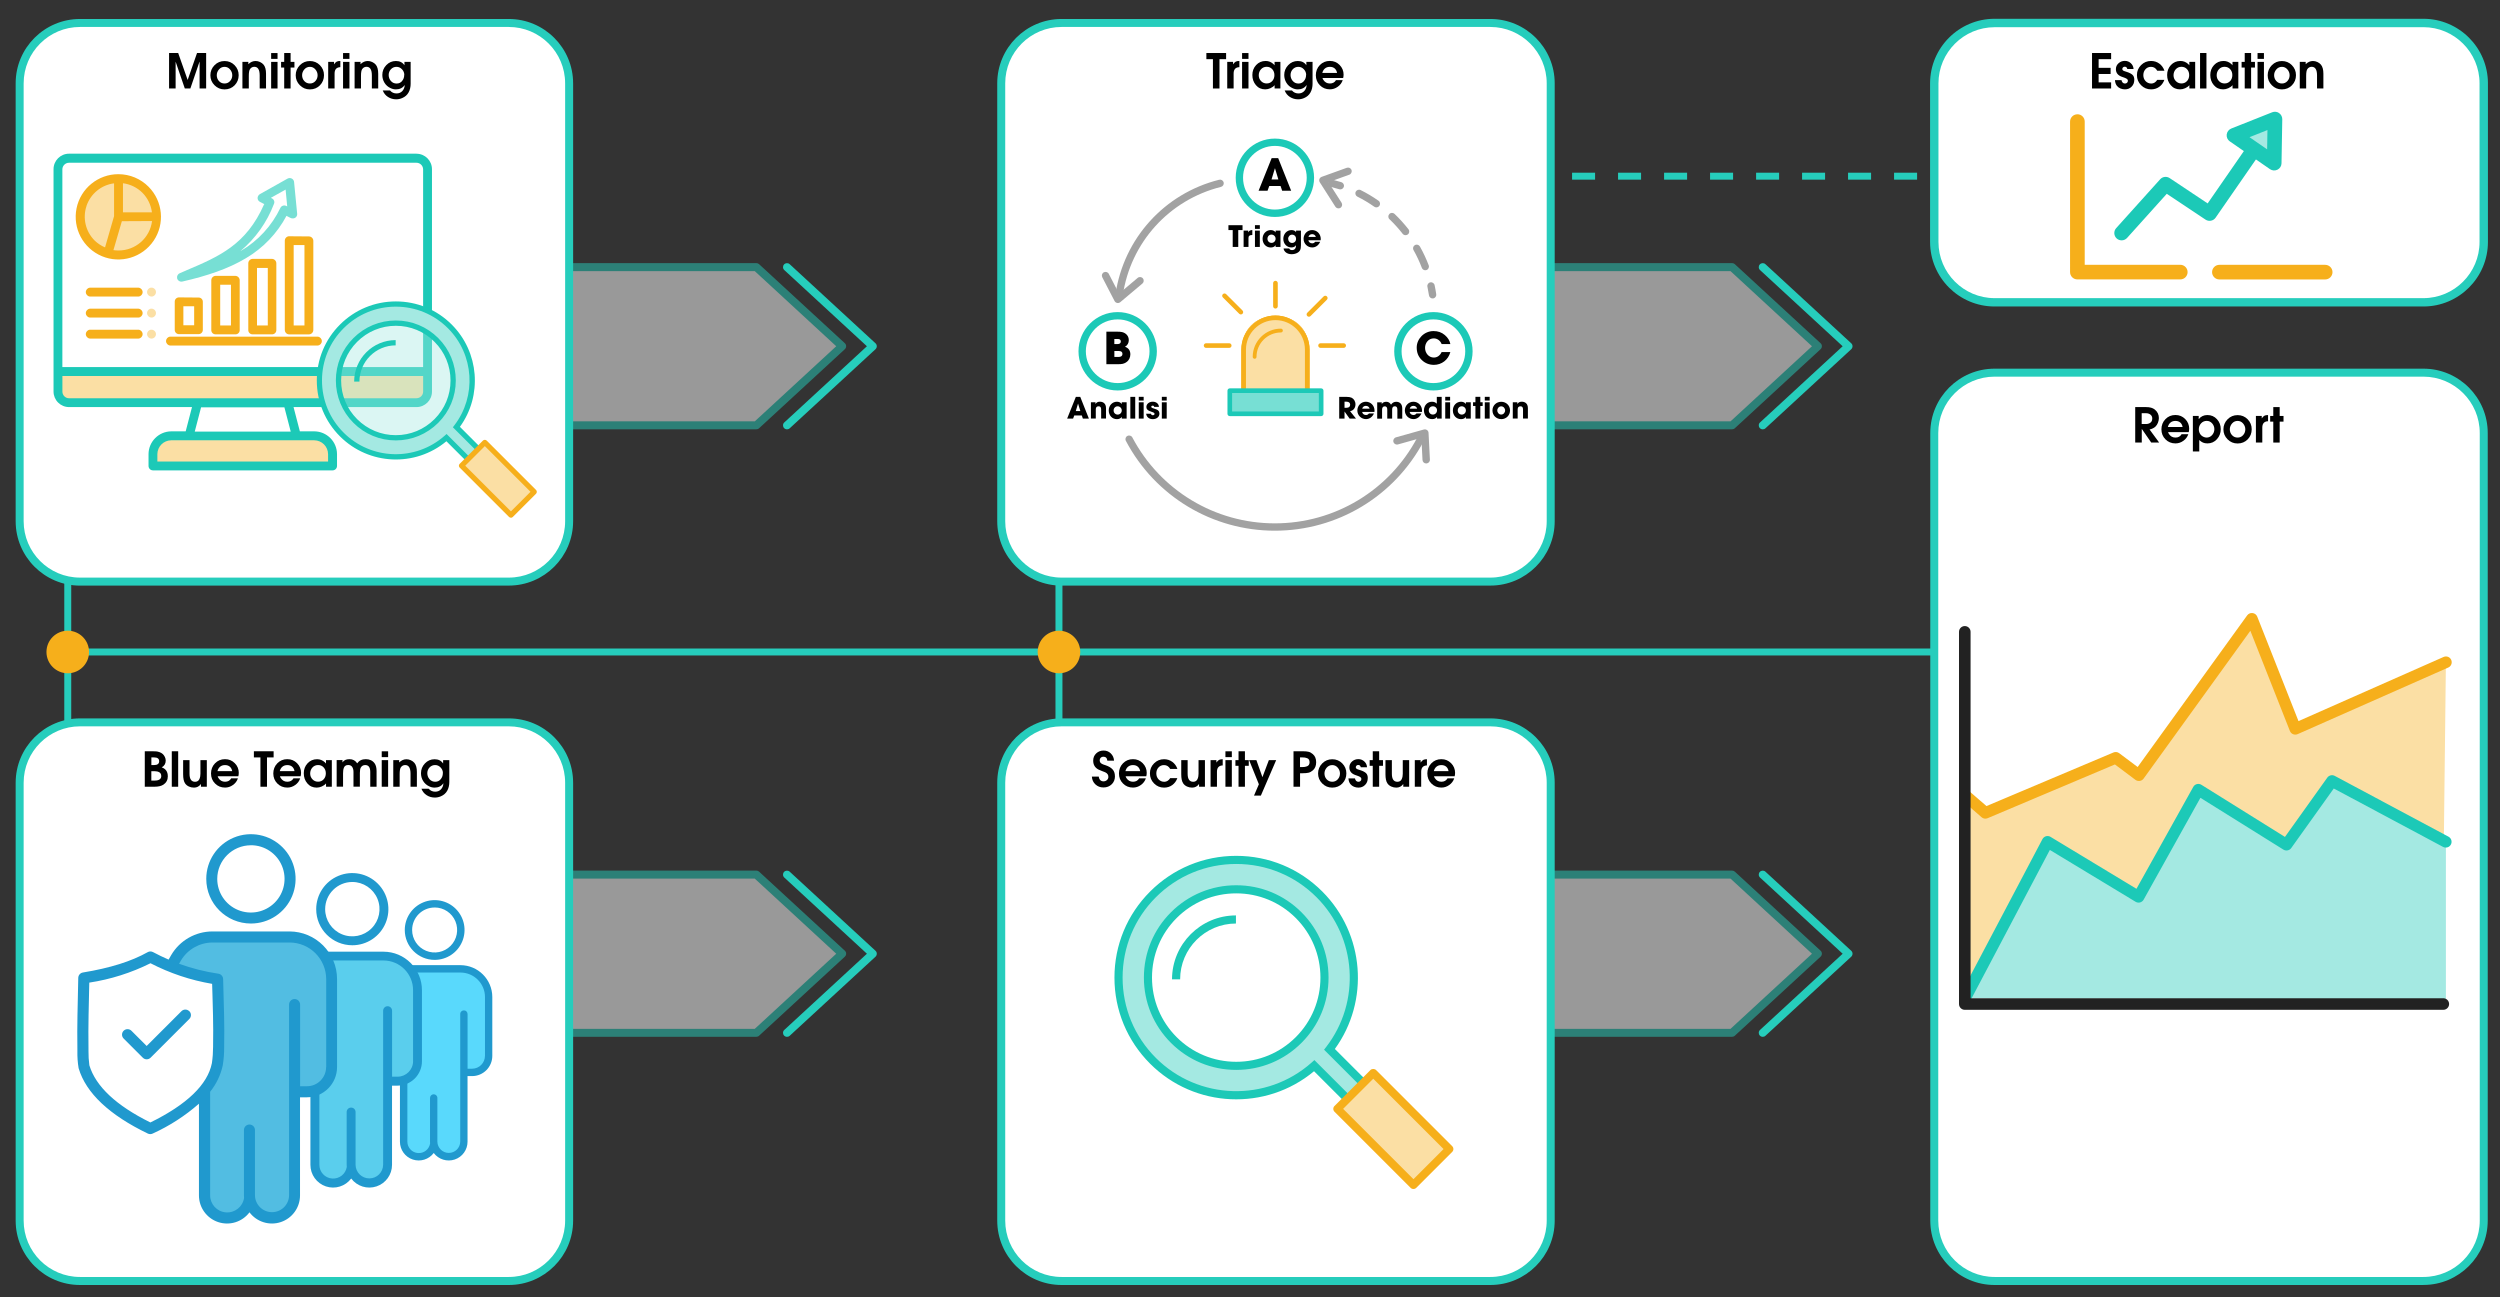 <?xml version="1.0" encoding="UTF-8"?>
<svg id="Livello_1" xmlns="http://www.w3.org/2000/svg" viewBox="0 0 625.78 324.74"><rect x="0" y="0" width="625.78" height="324.74" fill="#333333" stroke="none"/>
  <defs>
    <style>
      .cls-1 {
        fill: #5aceed;
      }

      .cls-2, .cls-3 {
        fill: #a4e9e2;
      }

      .cls-4 {
        fill: #fbdfa4;
      }

      .cls-5, .cls-6 {
        fill: #f6af1b;
      }

      .cls-7 {
        fill: #fff;
      }

      .cls-8, .cls-9 {
        fill: #1cc9b7;
      }

      .cls-10 {
        opacity: .4;
      }

      .cls-11 {
        fill: none;
      }

      .cls-9, .cls-6, .cls-3 {
        fill-rule: evenodd;
      }

      .cls-12 {
        fill: #222;
      }

      .cls-13 {
        fill: #2099ce;
      }

      .cls-14 {
        fill: #26cdbc;
      }

      .cls-15 {
        fill: #59d9fc;
      }

      .cls-16 {
        fill: #77dfd4;
      }

      .cls-17 {
        opacity: .5;
      }

      .cls-18 {
        fill: #52bde2;
      }

      .cls-19 {
        fill: #a2a2a2;
      }
    </style>
  </defs>
  <g>
    <g class="cls-17">
      <polygon class="cls-7" points="189.32 66.87 81.1 66.87 81.1 106.47 189.32 106.47 210.8 86.67 189.32 66.87"/>
      <path class="cls-14" d="M189.32,107.47h-108.23c-.55,0-1-.45-1-1v-39.61c0-.55.45-1,1-1h108.23c.25,0,.49.09.68.26l21.48,19.8c.21.19.32.46.32.74s-.12.55-.32.74l-21.48,19.8c-.18.17-.43.26-.68.26ZM82.1,105.47h106.83l20.39-18.8-20.39-18.8h-106.83v37.61Z"/>
    </g>
    <path class="cls-14" d="M197,107.47c-.27,0-.54-.11-.74-.32-.37-.41-.35-1.04.06-1.41l20.68-19.07-20.68-19.07c-.41-.38-.43-1.01-.06-1.41s1.01-.43,1.41-.06l21.48,19.8c.21.19.32.46.32.74s-.12.55-.32.74l-21.48,19.8c-.19.18-.44.26-.68.26Z"/>
  </g>
  <g>
    <g class="cls-17">
      <polygon class="cls-7" points="189.32 218.93 81.1 218.93 81.1 258.53 189.32 258.53 210.8 238.73 189.32 218.93"/>
      <path class="cls-14" d="M189.32,259.53h-108.23c-.55,0-1-.45-1-1v-39.61c0-.55.45-1,1-1h108.23c.25,0,.49.09.68.26l21.48,19.8c.21.19.32.46.32.74s-.12.55-.32.74l-21.48,19.8c-.18.17-.43.26-.68.26ZM82.1,257.53h106.83l20.39-18.8-20.39-18.8h-106.83v37.61Z"/>
    </g>
    <path class="cls-14" d="M197,259.53c-.27,0-.54-.11-.74-.32-.37-.41-.35-1.04.06-1.41l20.68-19.07-20.68-19.07c-.41-.38-.43-1.01-.06-1.41s1.01-.43,1.41-.06l21.48,19.8c.21.19.32.46.32.74s-.12.55-.32.74l-21.48,19.8c-.19.18-.44.26-.68.26Z"/>
  </g>
  <g>
    <g class="cls-17">
      <polygon class="cls-7" points="433.56 66.87 325.34 66.87 325.34 106.47 433.56 106.47 455.04 86.67 433.56 66.87"/>
      <path class="cls-14" d="M433.56,107.47h-108.23c-.55,0-1-.45-1-1v-39.61c0-.55.45-1,1-1h108.23c.25,0,.49.09.68.26l21.48,19.8c.21.19.32.46.32.74s-.12.55-.32.74l-21.48,19.8c-.18.17-.43.26-.68.26ZM326.34,105.47h106.83l20.39-18.8-20.39-18.8h-106.83v37.61Z"/>
    </g>
    <path class="cls-14" d="M441.24,107.47c-.27,0-.54-.11-.74-.32-.37-.41-.35-1.04.06-1.41l20.68-19.07-20.68-19.07c-.41-.38-.43-1.01-.06-1.41s1.01-.43,1.41-.06l21.48,19.8c.21.19.32.46.32.74s-.12.55-.32.74l-21.48,19.8c-.19.18-.44.26-.68.26Z"/>
  </g>
  <g>
    <g class="cls-17">
      <polygon class="cls-7" points="433.56 218.93 325.34 218.93 325.34 258.53 433.56 258.53 455.04 238.73 433.56 218.93"/>
      <path class="cls-14" d="M433.56,259.53h-108.23c-.55,0-1-.45-1-1v-39.61c0-.55.45-1,1-1h108.23c.25,0,.49.09.68.26l21.48,19.8c.21.19.32.46.32.74s-.12.55-.32.74l-21.48,19.8c-.18.17-.43.26-.68.26ZM326.34,257.53h106.83l20.39-18.8-20.39-18.8h-106.83v37.61Z"/>
    </g>
    <path class="cls-14" d="M441.24,259.53c-.27,0-.54-.11-.74-.32-.37-.41-.35-1.04.06-1.41l20.68-19.07-20.68-19.07c-.41-.38-.43-1.01-.06-1.41s1.01-.43,1.41-.06l21.48,19.8c.21.19.32.46.32.74s-.12.55-.32.74l-21.48,19.8c-.19.18-.44.26-.68.26Z"/>
  </g>
  <rect class="cls-14" x="16.09" y="145.28" width="1.74" height="36.16"/>
  <rect class="cls-14" x="264.2" y="145.28" width="1.74" height="36.16"/>
  <rect class="cls-14" x="16.96" y="162.33" width="471.67" height="1.74"/>
  <g>
    <rect class="cls-14" x="384.76" y="43.23" width="3" height="1.74"/>
    <path class="cls-14" d="M479.87,44.97h-5.76v-1.74h5.76v1.74ZM468.35,44.97h-5.76v-1.74h5.76v1.74ZM456.84,44.97h-5.76v-1.74h5.76v1.74ZM445.33,44.97h-5.76v-1.74h5.76v1.74ZM433.81,44.97h-5.76v-1.74h5.76v1.74ZM422.3,44.97h-5.76v-1.74h5.76v1.74ZM410.78,44.97h-5.76v-1.74h5.76v1.74ZM399.27,44.97h-5.76v-1.74h5.76v1.74Z"/>
    <rect class="cls-14" x="485.62" y="43.23" width="3" height="1.74"/>
  </g>
  <circle class="cls-5" cx="16.96" cy="163.2" r="5.33"/>
  <circle class="cls-5" cx="265.07" cy="163.2" r="5.33"/>
  <g>
    <rect class="cls-7" x="4.91" y="5.75" width="137.54" height="139.83" rx="15.11" ry="15.11"/>
    <path class="cls-14" d="M127.35,146.59H20.03c-8.88,0-16.11-7.23-16.11-16.11V20.86C3.91,11.98,11.14,4.75,20.03,4.75h107.32c8.88,0,16.11,7.23,16.11,16.11v109.61c0,8.88-7.23,16.11-16.11,16.11ZM20.03,6.75c-7.78,0-14.11,6.33-14.11,14.11v109.61c0,7.78,6.33,14.11,14.11,14.11h107.32c7.78,0,14.11-6.33,14.11-14.11V20.86c0-7.78-6.33-14.11-14.11-14.11H20.03Z"/>
  </g>
  <g>
    <rect class="cls-7" x="250.62" y="5.75" width="137.54" height="139.83" rx="15.11" ry="15.11"/>
    <path class="cls-14" d="M373.05,146.59h-107.32c-8.88,0-16.11-7.23-16.11-16.11V20.86c0-8.88,7.23-16.11,16.11-16.11h107.32c8.88,0,16.11,7.23,16.11,16.11v109.61c0,8.88-7.23,16.11-16.11,16.11ZM265.73,6.75c-7.78,0-14.11,6.33-14.11,14.11v109.61c0,7.78,6.33,14.11,14.11,14.11h107.32c7.78,0,14.11-6.33,14.11-14.11V20.86c0-7.78-6.33-14.11-14.11-14.11h-107.32Z"/>
  </g>
  <g>
    <rect class="cls-7" x="484.17" y="5.75" width="137.54" height="69.92" rx="15.11" ry="15.11"/>
    <path class="cls-14" d="M606.6,76.72h-107.32c-8.91,0-16.16-7.25-16.16-16.16V20.86c0-8.91,7.25-16.16,16.16-16.16h107.32c8.91,0,16.16,7.25,16.16,16.16v39.7c0,8.91-7.25,16.16-16.16,16.16ZM499.28,6.81c-7.75,0-14.06,6.31-14.06,14.06v39.7c0,7.75,6.31,14.06,14.06,14.06h107.32c7.75,0,14.06-6.31,14.06-14.06V20.86c0-7.75-6.31-14.06-14.06-14.06h-107.32Z"/>
  </g>
  <g>
    <rect class="cls-7" x="4.91" y="180.81" width="137.54" height="139.83" rx="15.11" ry="15.11"/>
    <path class="cls-14" d="M127.35,321.65H20.03c-8.88,0-16.11-7.23-16.11-16.11v-109.61c0-8.88,7.23-16.11,16.11-16.11h107.32c8.88,0,16.11,7.23,16.11,16.11v109.61c0,8.88-7.23,16.11-16.11,16.11ZM20.03,181.81c-7.78,0-14.11,6.33-14.11,14.11v109.61c0,7.78,6.33,14.11,14.11,14.11h107.32c7.78,0,14.11-6.33,14.11-14.11v-109.61c0-7.78-6.33-14.11-14.11-14.11H20.03Z"/>
  </g>
  <g>
    <rect class="cls-7" x="250.62" y="180.81" width="137.54" height="139.83" rx="15.11" ry="15.11"/>
    <path class="cls-14" d="M373.05,321.65h-107.32c-8.88,0-16.11-7.23-16.11-16.11v-109.61c0-8.88,7.23-16.11,16.11-16.11h107.32c8.88,0,16.11,7.23,16.11,16.11v109.61c0,8.88-7.23,16.11-16.11,16.11ZM265.73,181.81c-7.78,0-14.11,6.33-14.11,14.11v109.61c0,7.78,6.33,14.11,14.11,14.11h107.32c7.78,0,14.11-6.33,14.11-14.11v-109.61c0-7.78-6.33-14.11-14.11-14.11h-107.32Z"/>
  </g>
  <g>
    <rect class="cls-7" x="484.17" y="93.28" width="137.54" height="227.36" rx="15.11" ry="15.11"/>
    <path class="cls-14" d="M606.6,321.65h-107.32c-8.88,0-16.11-7.23-16.11-16.11V108.39c0-8.88,7.23-16.11,16.11-16.11h107.32c8.88,0,16.11,7.23,16.11,16.11v197.14c0,8.88-7.23,16.11-16.11,16.11ZM499.28,94.28c-7.78,0-14.11,6.33-14.11,14.11v197.14c0,7.78,6.33,14.11,14.11,14.11h107.32c7.78,0,14.11-6.33,14.11-14.11V108.39c0-7.78-6.33-14.11-14.11-14.11h-107.32Z"/>
  </g>
  <g>
    <g>
      <g>
        <path class="cls-4" d="M317.67,79.55h3.18c3.51,0,6.37,2.85,6.37,6.37v12.16h-15.92v-12.16c0-3.51,2.85-6.37,6.37-6.37Z"/>
        <path class="cls-5" d="M327.22,98.66h-15.92c-.32,0-.58-.26-.58-.58v-10.56c0-4.71,3.83-8.54,8.54-8.54s8.54,3.83,8.54,8.54v10.56c0,.32-.26.58-.58.58ZM311.88,97.5h14.76v-9.99c0-4.07-3.31-7.38-7.38-7.38s-7.38,3.31-7.38,7.38v9.99Z"/>
      </g>
      <path class="cls-5" d="M319.26,77.24c-.32,0-.58-.26-.58-.58v-5.79c0-.32.26-.58.58-.58s.58.26.58.58v5.79c0,.32-.26.58-.58.58Z"/>
      <g>
        <line class="cls-4" x1="310.6" y1="78.13" x2="306.51" y2="74.03"/>
        <path class="cls-5" d="M310.6,78.71c-.15,0-.3-.06-.41-.17l-4.09-4.09c-.23-.23-.23-.59,0-.82.23-.23.59-.23.82,0l4.09,4.09c.23.23.23.59,0,.82-.11.11-.26.17-.41.17Z"/>
      </g>
      <path class="cls-5" d="M336.34,87.08h-5.79c-.32,0-.58-.26-.58-.58s.26-.58.58-.58h5.79c.32,0,.58.26.58.58s-.26.58-.58.58Z"/>
      <g>
        <line class="cls-4" x1="327.64" y1="78.71" x2="331.73" y2="74.61"/>
        <path class="cls-5" d="M327.64,79.28c-.15,0-.3-.06-.41-.17-.23-.23-.23-.59,0-.82l4.09-4.09c.23-.23.59-.23.82,0,.23.23.23.59,0,.82l-4.09,4.09c-.11.11-.26.17-.41.17Z"/>
      </g>
      <path class="cls-5" d="M307.69,87.08h-5.79c-.32,0-.58-.26-.58-.58s.26-.58.58-.58h5.79c.32,0,.58.26.58.58s-.26.58-.58.58Z"/>
      <g>
        <path class="cls-4" d="M317.67,79.55h3.18c3.51,0,6.37,2.85,6.37,6.37v12.16h-15.92v-12.16c0-3.51,2.85-6.37,6.37-6.37Z"/>
        <path class="cls-5" d="M327.22,98.66h-15.92c-.32,0-.58-.26-.58-.58v-10.56c0-4.71,3.83-8.54,8.54-8.54s8.54,3.83,8.54,8.54v10.56c0,.32-.26.58-.58.58ZM311.88,97.5h14.76v-9.99c0-4.07-3.31-7.38-7.38-7.38s-7.38,3.31-7.38,7.38v9.99Z"/>
      </g>
      <g>
        <path class="cls-4" d="M314.05,89.32c0-3.64,2.95-6.58,6.58-6.58h0"/>
        <path class="cls-5" d="M314.05,89.8c-.26,0-.48-.21-.48-.48,0-3.89,3.17-7.06,7.06-7.06.26,0,.48.21.48.48s-.21.48-.48.48c-3.37,0-6.11,2.74-6.11,6.11,0,.26-.21.48-.48.48Z"/>
      </g>
      <g>
        <rect class="cls-16" x="307.83" y="97.79" width="22.87" height="5.79"/>
        <path class="cls-8" d="M330.7,104.16h-22.87c-.32,0-.58-.26-.58-.58v-5.79c0-.32.26-.58.58-.58h22.87c.32,0,.58.26.58.58v5.79c0,.32-.26.58-.58.58ZM308.41,103h21.71v-4.63h-21.71v4.63Z"/>
      </g>
    </g>
    <g>
      <g>
        <circle class="cls-7" cx="319.12" cy="44.49" r="8.89"/>
        <path class="cls-8" d="M319.12,54.31c-5.41,0-9.81-4.4-9.81-9.81s4.4-9.81,9.81-9.81,9.81,4.4,9.81,9.81-4.4,9.81-9.81,9.81ZM319.12,36.52c-4.4,0-7.97,3.58-7.97,7.97s3.58,7.97,7.97,7.97,7.97-3.58,7.97-7.97-3.58-7.97-7.97-7.97Z"/>
      </g>
      <path d="M320.94,47.74l-.4-1.18h-2.83l-.43,1.18h-2.24l3.27-8.15h1.64l3.24,8.15h-2.26ZM319.15,42.14h-.03s-.84,2.78-.84,2.78h1.71l-.84-2.78Z"/>
    </g>
    <g>
      <g>
        <circle class="cls-7" cx="279.77" cy="87.92" r="8.89"/>
        <path class="cls-8" d="M279.77,97.74c-5.41,0-9.81-4.4-9.81-9.81s4.4-9.81,9.81-9.81,9.81,4.4,9.81,9.81-4.4,9.81-9.81,9.81ZM279.77,79.95c-4.4,0-7.97,3.58-7.97,7.97s3.58,7.97,7.97,7.97,7.97-3.58,7.97-7.97-3.58-7.97-7.97-7.97Z"/>
      </g>
      <path d="M276.94,91.17v-8.15h2.61c.58,0,1.01.03,1.3.1.93.21,1.7.93,1.7,2.03,0,.69-.33,1.31-.95,1.65.89.31,1.34.96,1.34,1.89,0,.78-.33,1.5-.95,1.93-.64.45-1.06.55-2.35.55h-2.71ZM279.76,86.12c.52,0,.79-.22.79-.65s-.26-.62-.78-.62h-.84v1.27h.83ZM280.01,89.35c.58,0,.95-.25.95-.78,0-.47-.32-.71-.94-.71h-1.08v1.49h1.07Z"/>
    </g>
    <g>
      <g>
        <circle class="cls-7" cx="358.8" cy="87.92" r="8.89"/>
        <path class="cls-8" d="M358.8,97.74c-5.41,0-9.81-4.4-9.81-9.81s4.4-9.81,9.81-9.81,9.81,4.4,9.81,9.81-4.4,9.81-9.81,9.81ZM358.8,79.95c-4.4,0-7.97,3.58-7.97,7.97s3.58,7.97,7.97,7.97,7.97-3.58,7.97-7.97-3.58-7.97-7.97-7.97Z"/>
      </g>
      <path d="M360.86,86.12c-.35-.89-1.12-1.42-1.97-1.42-1.3,0-2.18,1.11-2.18,2.38s.9,2.42,2.19,2.42c.83,0,1.53-.46,1.96-1.38h2.18c-.51,1.96-2.19,3.21-4.12,3.21-1.13,0-2.2-.4-3.04-1.22-.88-.86-1.26-1.89-1.26-3.13,0-2.16,1.86-4.11,4.2-4.11,1.12,0,2.03.31,2.84,1,.77.66,1.23,1.41,1.38,2.25h-2.18Z"/>
    </g>
    <g>
      <path d="M308.56,61.81v-4.22h-1.07v-1.22h3.53v1.22h-1.07v4.22h-1.39Z"/>
      <path d="M311.29,61.81v-4.08h1.15v.43h.01c.21-.43.55-.57,1.02-.57v1.23c-.73,0-.96.28-.96.74v2.25h-1.22Z"/>
      <path d="M314.13,57.29v-.93h1.22v.93h-1.22ZM314.13,61.81v-4.08h1.22v4.08h-1.22Z"/>
      <path d="M319.3,61.81v-.44h-.01c-.18.36-.66.58-1.2.58-1.21,0-2.05-.95-2.05-2.18s.88-2.18,2.05-2.18c.5,0,.96.2,1.2.57h.01v-.43h1.22v4.08h-1.22ZM319.3,59.76c0-.57-.46-1.04-1.04-1.04s-1,.46-1,1.05.45,1.03,1.02,1.03,1.02-.46,1.02-1.04Z"/>
      <path d="M324.42,61.33c-.18.39-.64.61-1.14.61-1.19,0-2.05-.92-2.05-2.15s.88-2.2,2.05-2.2c.53,0,.93.2,1.13.52h.01v-.38h1.22v3.65c0,.55-.07.97-.22,1.25-.29.57-1.1,1-2.12,1-1.15,0-1.91-.65-2.01-1.43h1.41c.14.3.41.4.71.4.62,0,.99-.4.99-1.15v-.12ZM324.42,59.79c0-.6-.4-1.05-1-1.05-.54,0-.98.46-.98,1.02s.39,1.05.98,1.05,1-.43,1-1.01Z"/>
      <path d="M327.5,60.14c.07.46.46.77.96.77.33,0,.54-.13.74-.38h1.25c-.39.89-1.13,1.41-1.99,1.41-1.18,0-2.16-.95-2.16-2.16s.94-2.19,2.14-2.19,2.16.96,2.16,2.23c0,.12,0,.21-.03.32h-3.06ZM329.37,59.31c-.1-.42-.46-.7-.93-.7-.44,0-.82.26-.92.7h1.85Z"/>
    </g>
    <g>
      <path d="M271.05,104.78l-.26-.79h-1.89l-.29.79h-1.49l2.18-5.44h1.1l2.16,5.44h-1.51ZM269.86,101.04h-.02s-.56,1.85-.56,1.85h1.14l-.56-1.85Z"/>
      <path d="M275.63,104.78v-2.27c0-.55-.19-.81-.64-.81-.49,0-.7.27-.7.82v2.25h-1.22v-4.08h1.14v.43h.01c.26-.42.62-.57,1.11-.57.74,0,1.52.41,1.52,1.62v2.6h-1.22Z"/>
      <path d="M280.79,104.78v-.44h-.01c-.18.36-.66.58-1.2.58-1.21,0-2.05-.95-2.05-2.18s.88-2.18,2.05-2.18c.5,0,.96.2,1.2.57h.01v-.43h1.22v4.08h-1.22ZM280.79,102.74c0-.57-.46-1.04-1.04-1.04s-1,.46-1,1.05.45,1.03,1.02,1.03,1.02-.46,1.02-1.04Z"/>
      <path d="M282.94,104.78v-5.44h1.22v5.44h-1.22Z"/>
      <path d="M285.05,100.26v-.93h1.22v.93h-1.22ZM285.05,104.78v-4.08h1.22v4.08h-1.22Z"/>
      <path d="M288.89,101.85c0-.24-.18-.31-.37-.31s-.35.12-.35.27c0,.22.2.33.76.48.97.26,1.29.65,1.29,1.24,0,.85-.74,1.39-1.66,1.39s-1.57-.52-1.66-1.35h1.21c.04.26.22.37.46.37.21,0,.43-.13.43-.32,0-.23-.14-.35-.75-.54-1.03-.32-1.3-.72-1.3-1.2,0-.81.76-1.33,1.58-1.33.88,0,1.51.49,1.57,1.29h-1.2Z"/>
      <path d="M290.82,100.26v-.93h1.22v.93h-1.22ZM290.82,104.78v-4.08h1.22v4.08h-1.22Z"/>
    </g>
    <g>
      <path d="M337.82,104.78l-1.26-1.76h-.01v1.76h-1.33v-5.44h1.78c.57,0,1,.07,1.29.2.59.27,1,.91,1,1.68,0,.86-.52,1.57-1.35,1.71l1.48,1.85h-1.59ZM337.07,102.07c.55,0,.89-.26.89-.78,0-.47-.35-.74-.88-.74h-.53v1.52h.51Z"/>
      <path d="M340.96,103.11c.07.46.46.77.96.77.33,0,.54-.13.74-.38h1.25c-.39.89-1.13,1.41-1.99,1.41-1.18,0-2.16-.95-2.16-2.16s.94-2.19,2.14-2.19,2.16.96,2.16,2.23c0,.12,0,.21-.03.32h-3.06ZM342.83,102.29c-.1-.42-.46-.7-.93-.7-.44,0-.82.26-.92.7h1.85Z"/>
      <path d="M349.78,104.78v-2.2c0-.64-.21-.88-.63-.88-.46,0-.68.28-.68.82v2.26h-1.22v-2.25c0-.53-.19-.82-.61-.82-.48,0-.69.31-.69.88v2.2h-1.22v-4.08h1.14v.43h.01c.21-.38.6-.57,1.13-.57s.92.26,1.18.73c.29-.46.74-.73,1.29-.73.91,0,1.52.56,1.52,1.7v2.52h-1.22Z"/>
      <path d="M352.85,103.11c.07.46.46.77.96.77.33,0,.54-.13.74-.38h1.25c-.39.89-1.13,1.41-1.99,1.41-1.18,0-2.16-.95-2.16-2.16s.94-2.19,2.14-2.19,2.16.96,2.16,2.23c0,.12,0,.21-.03.32h-3.06ZM354.72,102.29c-.1-.42-.46-.7-.93-.7-.44,0-.82.26-.92.7h1.85Z"/>
      <path d="M359.71,104.78v-.44h-.01c-.23.37-.64.57-1.22.57-1.24,0-2.05-.95-2.05-2.18s.83-2.17,2.02-2.17c.47,0,.85.14,1.2.49v-1.71h1.22v5.44h-1.16ZM359.71,102.72c0-.57-.43-1.02-1.04-1.02s-1.03.43-1.03,1.02.43,1.05,1.02,1.05,1.04-.45,1.04-1.05Z"/>
      <path d="M361.76,100.26v-.93h1.22v.93h-1.22ZM361.76,104.78v-4.08h1.22v4.08h-1.22Z"/>
      <path d="M366.93,104.78v-.44h-.01c-.18.36-.66.58-1.2.58-1.21,0-2.05-.95-2.05-2.18s.88-2.18,2.05-2.18c.5,0,.96.2,1.2.57h.01v-.43h1.22v4.08h-1.22ZM366.93,102.74c0-.57-.46-1.04-1.04-1.04s-1,.46-1,1.05.45,1.03,1.02,1.03,1.02-.46,1.02-1.04Z"/>
      <path d="M369.32,104.78v-3.16h-.6v-.93h.6v-1.36h1.22v1.36h.59v.93h-.59v3.16h-1.22Z"/>
      <path d="M371.66,100.26v-.93h1.22v.93h-1.22ZM371.66,104.78v-4.08h1.22v4.08h-1.22Z"/>
      <path d="M375.78,104.91c-1.24,0-2.2-.92-2.2-2.17s.98-2.17,2.2-2.17,2.2.92,2.2,2.16-.97,2.19-2.2,2.19ZM376.75,102.74c0-.54-.41-1.03-.99-1.03-.54,0-.97.47-.97,1.03s.43,1.03.98,1.03.98-.49.98-1.03Z"/>
      <path d="M381.23,104.78v-2.27c0-.55-.19-.81-.64-.81-.49,0-.7.27-.7.82v2.25h-1.22v-4.08h1.14v.43h.01c.26-.42.62-.57,1.11-.57.74,0,1.52.41,1.52,1.62v2.6h-1.22Z"/>
    </g>
    <path class="cls-19" d="M280.13,74.71s-.09,0-.13,0c-.5-.07-.85-.54-.78-1.04,2.05-13.98,12.24-25.24,25.96-28.68.49-.12.99.18,1.12.67.12.49-.18.99-.67,1.12-12.99,3.26-22.64,13.92-24.58,27.16-.07.46-.46.79-.91.79Z"/>
    <g>
      <path class="cls-19" d="M358.6,74.71c-.45,0-.84-.33-.91-.79-.11-.72-.24-1.44-.39-2.15-.11-.5.21-.99.71-1.09.5-.11.99.21,1.09.71.16.74.3,1.51.41,2.27.07.5-.27.97-.78,1.04-.05,0-.09,0-.14,0Z"/>
      <path class="cls-19" d="M356.77,67.65c-.37,0-.72-.23-.86-.59-.58-1.53-1.28-3.03-2.09-4.46-.25-.44-.09-1,.35-1.25.44-.25,1-.09,1.25.35.85,1.51,1.59,3.09,2.2,4.7.18.48-.06,1.01-.53,1.19-.11.04-.22.06-.33.06ZM351.83,58.87c-.27,0-.55-.12-.73-.35-1-1.29-2.12-2.52-3.3-3.65-.37-.35-.38-.93-.03-1.3.35-.37.93-.38,1.3-.03,1.25,1.19,2.42,2.49,3.49,3.85.31.4.24.98-.16,1.29-.17.13-.37.19-.56.19ZM344.52,51.91c-.18,0-.37-.05-.53-.17-1.34-.94-2.76-1.79-4.22-2.52-.45-.23-.64-.78-.41-1.23.23-.45.78-.64,1.23-.41,1.54.77,3.04,1.66,4.46,2.66.42.29.52.87.22,1.28-.18.25-.46.39-.75.39Z"/>
      <path class="cls-19" d="M335.49,47.41c-.09,0-.19-.01-.28-.04-.69-.22-1.39-.42-2.1-.6-.49-.12-.79-.62-.67-1.12.12-.49.62-.79,1.12-.67.74.19,1.49.4,2.22.63.48.16.75.68.59,1.16-.13.39-.49.64-.88.64Z"/>
    </g>
    <g>
      <path class="cls-19" d="M356.99,116.01c-.49,0-.89-.38-.92-.87l-.28-5.54-5.87,1.65c-.49.14-1-.15-1.13-.64-.14-.49.15-1,.64-1.14l6.98-1.96c.27-.07.56-.02.79.14.23.16.37.42.38.7l.34,6.69c.03.51-.36.94-.87.97-.02,0-.03,0-.05,0Z"/>
      <path class="cls-19" d="M319.12,132.84c-15.67,0-29.97-8.61-37.3-22.48-.24-.45-.07-1.01.38-1.24.45-.24,1.01-.07,1.24.38,7.01,13.26,20.68,21.5,35.67,21.5s28.66-8.24,35.67-21.5c.24-.45.79-.62,1.24-.38.45.24.62.79.38,1.24-7.33,13.87-21.63,22.48-37.3,22.48Z"/>
    </g>
    <path class="cls-19" d="M335.04,52.16c-.3,0-.6-.15-.78-.42l-3.9-6.11c-.15-.24-.19-.53-.1-.79s.3-.47.56-.57l6.3-2.27c.48-.17,1.01.07,1.18.55.17.48-.08,1.01-.55,1.18l-5.22,1.88,3.28,5.14c.27.43.15,1-.28,1.27-.15.1-.32.14-.49.14Z"/>
    <path class="cls-19" d="M279.81,75.85c-.06,0-.12,0-.18-.02-.27-.05-.51-.23-.64-.48l-3.08-5.95c-.23-.45-.06-1.01.4-1.24.45-.23,1.01-.06,1.24.4l2.55,4.93,4.67-3.93c.39-.33.97-.28,1.3.11.33.39.28.97-.11,1.3l-5.55,4.67c-.17.14-.38.22-.59.22Z"/>
  </g>
  <g>
    <path class="cls-8" d="M295.4,245.14h-2.03c0-8.82,7.18-16,16-16v2.03c-7.7,0-13.97,6.27-13.97,13.97Z"/>
    <g>
      <path class="cls-2" d="M346.07,275.95l-13.29-13.29c8.91-11.55,8.08-28.2-2.51-38.79-11.51-11.51-30.16-11.51-41.66,0-11.51,11.51-11.51,30.16,0,41.66,11.08,11.08,28.8,11.49,40.37,1.22l13.15,13.15,3.95-3.95ZM293.81,260.32c-8.63-8.63-8.63-22.62,0-31.25,8.63-8.63,22.62-8.63,31.25,0,8.63,8.63,8.63,22.62,0,31.25-8.63,8.63-22.62,8.63-31.25,0Z"/>
      <path class="cls-8" d="M342.12,281.34l-13.2-13.2c-12.03,10.03-29.87,9.28-41.03-1.88-5.76-5.76-8.93-13.41-8.93-21.55s3.17-15.79,8.93-21.55c5.76-5.76,13.41-8.93,21.55-8.93s15.79,3.17,21.55,8.93c10.59,10.59,11.87,27.38,3.14,39.41l13.39,13.39-5.39,5.39ZM329.01,265.35l13.11,13.11,2.51-2.51-13.2-13.2.55-.71c8.69-11.27,7.65-27.37-2.43-37.45-5.37-5.37-12.52-8.33-20.11-8.33s-14.74,2.96-20.11,8.33-8.33,12.52-8.33,20.11,2.96,14.74,8.33,20.11c10.62,10.62,27.74,11.14,38.97,1.17l.72-.64ZM309.44,267.81c-6.17,0-11.98-2.4-16.34-6.77h0s0,0,0,0c-4.37-4.37-6.77-10.17-6.77-16.34s2.4-11.98,6.77-16.34c4.37-4.37,10.17-6.77,16.34-6.77s11.98,2.4,16.34,6.77c4.37,4.37,6.77,10.17,6.77,16.34s-2.4,11.98-6.77,16.34c-4.37,4.37-10.17,6.77-16.34,6.77ZM309.44,223.62c-5.63,0-10.92,2.19-14.91,6.17-3.98,3.98-6.17,9.28-6.17,14.91s2.19,10.92,6.17,14.91h0c3.98,3.98,9.28,6.17,14.91,6.17s10.92-2.19,14.91-6.17c3.98-3.98,6.17-9.28,6.17-14.91s-2.19-10.92-6.17-14.91c-3.98-3.98-9.28-6.17-14.91-6.17Z"/>
    </g>
    <g>
      <rect class="cls-4" x="342.42" y="269.13" width="12.7" height="26.92" transform="translate(-97.67 329.39) rotate(-45)"/>
      <path class="cls-5" d="M353.8,297.62c-.26,0-.52-.1-.72-.3l-19.04-19.04c-.4-.4-.4-1.04,0-1.44l8.98-8.98c.38-.38,1.06-.38,1.44,0l19.04,19.04c.19.19.3.45.3.72s-.11.53-.3.72l-8.98,8.98c-.2.2-.46.3-.72.3ZM336.2,277.56l17.6,17.6,7.54-7.54-17.6-17.6-7.54,7.54Z"/>
    </g>
  </g>
  <g>
    <circle class="cls-4" cx="29.41" cy="54.11" r="9.73"/>
    <polygon class="cls-4" points="38.32 116.67 83.28 116.67 83.28 112.08 80.1 109.12 41.56 109.12 38.32 111.71 38.32 116.67"/>
    <polygon class="cls-4" points="14.47 92.97 106.84 92.97 106.84 98.75 104.98 100.75 16.69 100.75 14.47 98.82 14.47 92.97"/>
    <g>
      <path class="cls-11" d="M50.32,78.64s-.02,0-.03-.01l-.02.05.04-.04Z"/>
      <path class="cls-11" d="M15.61,94.11v3.91c0,.92.74,1.67,1.66,1.67h86.97c.91,0,1.66-.75,1.66-1.66v-3.91H15.61Z"/>
      <path class="cls-11" d="M39.39,113.69v1.84h42.73v-1.84c-.02-1.91-1.57-3.46-3.48-3.47h-35.79c-1.91.02-3.45,1.57-3.46,3.47Z"/>
      <polygon class="cls-11" points="71.2 101.95 50.33 101.95 48.75 108.03 72.77 108.02 71.2 101.95 71.2 101.95"/>
      <path class="cls-11" d="M105.91,91.89v-49.53c-.04-.89-.77-1.61-1.66-1.61H17.28c-.91,0-1.66.75-1.66,1.66v49.48h90.3ZM37.81,72c.32-.03.62.07.86.29s.37.51.37.82-.13.62-.37.83-.54.31-.86.29h0c-.57-.06-1-.54-1-1.11s.43-1.05,1-1.11ZM37.81,77.26c.32-.03.62.07.86.29s.37.51.37.83-.13.61-.37.82-.54.32-.86.29h0c-.57-.05-1-.54-1-1.11s.43-1.05,1-1.11ZM37.81,82.53c.32-.03.62.07.86.29.23.21.37.51.37.82s-.13.61-.37.83c-.23.21-.54.31-.86.28h0c-.57-.05-1-.54-1-1.11s.43-1.05,1-1.11ZM22.49,72h12.2c.57.05,1.01.54,1.01,1.11s-.44,1.05-1.01,1.11h-12.2s0,0,0,0c-.57-.06-1.01-.54-1.01-1.11s.44-1.05,1.01-1.11ZM22.49,77.26h12.2c.57.06,1.01.54,1.01,1.11s-.44,1.05-1.01,1.11h-12.2s0,0,0,0c-.57-.05-1.01-.54-1.01-1.11s.44-1.05,1.01-1.11ZM22.49,82.53h12.2c.57.05,1.01.54,1.01,1.11s-.44,1.05-1.01,1.11h-12.2s0,0,0,0c-.57-.05-1.01-.54-1.01-1.11s.44-1.05,1.01-1.11Z"/>
      <path class="cls-5" d="M72.41,59.13c-.62,0-1.12.5-1.12,1.12v22.34c0,.29.12.58.33.79s.49.32.79.32h4.91c.61,0,1.11-.5,1.11-1.11v-22.3c0-.61-.5-1.11-1.11-1.11l-4.91-.04h0ZM73.51,61.35h2.7v20.12h-2.7v-20.12Z"/>
      <path class="cls-5" d="M44.8,74.44c-.29,0-.57.12-.77.32-.2.21-.3.49-.29.78v6.99c-.02.29.09.57.29.78.2.21.48.33.77.33h4.91c.29,0,.57-.12.77-.33.2-.21.3-.49.29-.78v-6.95c.01-.29-.09-.57-.29-.78-.2-.21-.48-.33-.77-.32l-4.91-.04ZM48.6,81.42h-2.7v-4.76h2.7s0,.04,0,.04v4.71Z"/>
      <path class="cls-16" d="M46.56,67.72l-1.53.65c-.51.2-.8.73-.7,1.27.07.29.24.54.49.69.25.16.55.21.84.14,6.12-1.4,11.43-3.16,15.88-5.83h0c4.3-2.53,7.83-6.2,10.17-10.61l.97.5c.2.11.43.16.65.14.31,0,.6-.13.8-.36.2-.23.29-.54.25-.84l-.76-7.82c0-.18-.05-.36-.14-.52-.3-.53-.97-.71-1.51-.42l-6.91,3.88c-.2.1-.35.27-.44.46-.15.25-.18.56-.09.85.09.28.3.51.57.64l1.12.59h-.11c-4.47,10.16-11.25,13.06-19.55,16.58ZM68.6,50.24c-.1-.27-.3-.48-.55-.59h0s-.22-.11-.22-.11l.02-.05,3.64-2.04.4,4.21-.18-.09c-.27-.15-.58-.18-.88-.09-.29.09-.53.3-.66.58-2.13,4.46-5.55,8.18-9.81,10.7h0l-.21.12c3.77-3.16,6.68-7.23,8.42-11.83.12-.25.13-.54.04-.8Z"/>
      <path class="cls-5" d="M63.2,64.8c-.59.04-1.05.52-1.05,1.12v16.66c-.02.29.09.57.29.78.2.21.47.33.76.33h4.91c.29,0,.57-.12.77-.33.2-.21.3-.49.29-.78v-16.66c0-.59-.46-1.08-1.05-1.12h-4.91ZM67.03,81.46h-2.7v-14.39h2.7v14.39Z"/>
      <path class="cls-5" d="M54,69.05c-.61,0-1.11.5-1.11,1.12v12.41c-.02.3.1.59.3.8.21.21.5.32.8.31h4.91c.3.02.59-.1.8-.31s.32-.5.3-.8v-12.41c0-.61-.49-1.11-1.11-1.12h-4.91ZM57.8,81.47h-2.68v-10.19h2.69v10.19Z"/>
      <path class="cls-5" d="M25.49,64.12c4.7,1.97,10.13.35,12.98-3.88,2.85-4.22,2.31-9.87-1.27-13.48-1.99-2.02-4.7-3.15-7.54-3.16h0c-5.09-.02-9.49,3.56-10.5,8.55-1.01,4.99,1.64,10,6.34,11.97ZM30.77,45.9l.04-.03c1.84.25,3.55,1.09,4.86,2.4,1.3,1.32,2.13,3.04,2.36,4.88h-7.25v-7.25ZM30.49,55.37l7.57-.04c-.53,4.23-4.15,7.4-8.42,7.37-.42,0-.84-.03-1.25-.09h0s2.11-7.23,2.11-7.23ZM21.65,51.54c1.04-3.05,3.71-5.24,6.9-5.65v8.22l-2.26,7.82s.02,0,.03.01l-.04.04.02-.05c-.97-.41-1.85-.99-2.6-1.71-2.28-2.27-3.07-5.64-2.04-8.68Z"/>
      <path class="cls-5" d="M22.49,84.75h0s12.2,0,12.2,0c.57-.05,1.01-.54,1.01-1.11s-.44-1.05-1.01-1.11h-12.2c-.57.05-1.01.54-1.01,1.11s.44,1.05,1.01,1.11Z"/>
      <path class="cls-5" d="M22.49,79.49h0s12.2,0,12.2,0c.57-.05,1.01-.54,1.01-1.11s-.44-1.05-1.01-1.11h-12.2c-.57.06-1.01.54-1.01,1.11s.44,1.05,1.01,1.11Z"/>
      <path class="cls-5" d="M22.49,74.23h0s12.2,0,12.2,0c.57-.06,1.01-.54,1.01-1.11s-.44-1.05-1.01-1.11h-12.2c-.57.05-1.01.54-1.01,1.11s.44,1.05,1.01,1.11Z"/>
      <path class="cls-4" d="M37.81,84.75h0c.32.03.62-.07.86-.28.23-.21.37-.51.37-.83s-.13-.61-.37-.82c-.23-.21-.54-.32-.86-.29-.57.05-1,.54-1,1.11s.43,1.05,1,1.11Z"/>
      <path class="cls-8" d="M104.25,38.47H17.28c-2.14,0-3.88,1.74-3.88,3.88v55.66c0,1.03.41,2.02,1.14,2.75.73.73,1.71,1.14,2.75,1.14h30.77l-1.58,6.07h-3.59c-3.15.02-5.7,2.57-5.71,5.71v2.95c0,.61.49,1.11,1.11,1.11h45.02c.59-.03,1.05-.52,1.05-1.11v-2.95c-.01-3.15-2.56-5.7-5.71-5.71h-3.59l-1.58-6.07h30.77c2.14,0,3.88-1.74,3.88-3.88v-55.66c0-2.14-1.74-3.88-3.88-3.88ZM17.28,40.74h86.97c.89,0,1.63.71,1.66,1.61v49.53H15.61v-49.48c0-.91.75-1.66,1.66-1.66ZM78.64,110.21c1.92.01,3.47,1.56,3.48,3.47v1.84h-42.73v-1.84c.02-1.91,1.55-3.45,3.46-3.47h35.79ZM48.75,108.03l1.58-6.07h20.86s1.58,6.07,1.58,6.07h-24.02ZM104.25,99.69H17.28c-.92,0-1.66-.75-1.66-1.67v-3.91h90.3v3.91c0,.92-.75,1.66-1.66,1.66Z"/>
      <path class="cls-5" d="M42.57,86.49h0s36.98,0,36.98,0c.57-.05,1.01-.54,1.01-1.11s-.44-1.05-1.01-1.11h-36.98c-.57.05-1.01.54-1.01,1.11s.44,1.05,1.01,1.11Z"/>
      <path class="cls-4" d="M37.81,79.49h0c.32.03.62-.07.86-.29s.37-.51.37-.82-.13-.62-.37-.83-.54-.31-.86-.29c-.57.06-1,.54-1,1.11s.43,1.05,1,1.11Z"/>
      <path class="cls-4" d="M37.81,74.23h0c.32.03.62-.07.86-.29s.37-.51.37-.83-.13-.61-.37-.82-.54-.32-.86-.29c-.57.05-1,.54-1,1.11s.43,1.05,1,1.11Z"/>
    </g>
    <g>
      <g class="cls-10">
        <circle class="cls-2" cx="99.02" cy="95.17" r="18.41"/>
      </g>
      <g>
        <path class="cls-8" d="M89.97,95.52h-1.32c0-5.73,4.66-10.39,10.39-10.39v1.32c-5,0-9.07,4.07-9.07,9.07Z"/>
        <g>
          <path class="cls-2" d="M122.87,115.52l-8.63-8.63c5.79-7.5,5.24-18.31-1.63-25.19-7.47-7.47-19.58-7.47-27.05,0-7.47,7.47-7.47,19.58,0,27.05,7.2,7.2,18.7,7.46,26.21.79l8.54,8.54,2.57-2.57ZM88.94,105.38c-5.6-5.6-5.6-14.69,0-20.29,5.6-5.6,14.69-5.6,20.29,0,5.6,5.6,5.6,14.69,0,20.29s-14.69,5.6-20.29,0Z"/>
          <path class="cls-8" d="M120.31,119.02l-8.57-8.57c-7.81,6.51-19.4,6.02-26.64-1.22-3.74-3.74-5.8-8.71-5.8-13.99s2.06-10.26,5.8-13.99c3.74-3.74,8.71-5.8,13.99-5.8s10.26,2.06,13.99,5.8c6.87,6.87,7.71,17.78,2.04,25.59l8.69,8.69-3.5,3.5ZM111.79,108.64l8.51,8.51,1.63-1.63-8.57-8.57.35-.46c5.64-7.32,4.97-17.77-1.58-24.32-3.49-3.49-8.13-5.41-13.06-5.41s-9.57,1.92-13.06,5.41c-3.49,3.49-5.41,8.13-5.41,13.06s1.92,9.57,5.41,13.06c6.9,6.9,18.01,7.23,25.31.76l.46-.41ZM99.08,110.24c-4.01,0-7.78-1.56-10.61-4.4h0s0,0,0,0c-2.83-2.83-4.4-6.6-4.4-10.61s1.56-7.78,4.4-10.61,6.6-4.4,10.61-4.4,7.78,1.56,10.61,4.4c2.83,2.83,4.4,6.6,4.4,10.61s-1.56,7.78-4.4,10.61c-2.83,2.83-6.6,4.4-10.61,4.4ZM99.08,81.55c-3.66,0-7.09,1.42-9.68,4.01-2.59,2.59-4.01,6.02-4.01,9.68s1.42,7.09,4.01,9.68h0c2.59,2.59,6.02,4.01,9.68,4.01s7.09-1.42,9.68-4.01c2.59-2.59,4.01-6.02,4.01-9.68s-1.42-7.09-4.01-9.68c-2.59-2.59-6.02-4.01-9.68-4.01Z"/>
        </g>
        <g>
          <rect class="cls-4" x="120.5" y="111.1" width="8.25" height="17.48" transform="translate(-48.24 123.22) rotate(-45)"/>
          <path class="cls-5" d="M127.89,129.59c-.17,0-.34-.06-.47-.19l-12.36-12.36c-.26-.26-.26-.68,0-.93l5.83-5.83c.25-.25.69-.25.93,0l12.36,12.36c.12.12.19.29.19.47s-.07.34-.19.47l-5.83,5.83c-.13.13-.3.19-.47.19ZM116.46,116.57l11.43,11.43,4.9-4.9-11.43-11.43-4.9,4.9Z"/>
        </g>
      </g>
    </g>
  </g>
  <g>
    <g>
      <path class="cls-15" d="M95.78,247.15s1.77-2.99,2.7-3.43.04-.92,3.66-1.22,13.88-.26,14.96,0c1.07.26,3.95,2.51,4.69,3.88s.63,4.03.66,4.73.22,13.48.22,13.48c0,0-.04,1.11-.41,1.59s-1.66,1.62-2.92,1.77-3.1.26-3.1.26l.04,17.65s.37,1.59-.92,2.25c-1.29.66-2.03,1.88-3.84,1.03-1.81-.85-2.51-1.81-2.84-1.81s-.89.66-1.51.96-1.51,1.33-2.88.74-2.4-.7-2.88-2.51-.26-4.14-.22-4.36-.04-13.22-.04-13.48,0-.55.59-1.29,1.74-2.88,1.92-3.91.15-4.62.15-4.62c0,0-.06-8.83-.4-9.12s-1.84-.63-1.84-.63c0,0-5.3-1.03-5.78-1.96Z"/>
      <path class="cls-13" d="M100.6,251.55s1.05.74.88,4.16-1.37,14.71-1.37,14.71v15.36c0,2.02,1.29,3.82,3.21,4.46,1.92.64,4.03-.02,5.25-1.63,1.22,1.61,3.33,2.27,5.25,1.63,1.92-.64,3.21-2.44,3.21-4.46v-16.42h1.14c2.79,0,5.06-2.27,5.06-5.06v-14.72c0-4.41-3.57-7.98-7.98-7.99h0s-12.91,0-12.91,0c-2.82.01-5.44,1.51-6.88,3.94,0,0-.01.02-.45.78.05,1.54,5.58,5.25,5.58,5.25ZM121.39,264.3h0c0,1.77-1.44,3.21-3.21,3.21h-1.14v-13.65c0-.25-.09-.49-.26-.67-.17-.18-.41-.28-.66-.28s-.49.1-.66.28c-.18.18-.27.42-.26.67v31.92c-.02,1.56-1.3,2.81-2.86,2.81s-2.83-1.25-2.86-2.81v-10.95c0-.51-.41-.92-.92-.92s-.92.41-.92.92v10.95c0,.15,0,.3.02.44-.23,1.47-1.56,2.52-3.05,2.4-1.49-.11-2.63-1.35-2.64-2.85v-17.35c1.04-1.29,1.76-2.81,2.11-4.43.16-1.02.24-2.06.24-3.09v-.22c.04-1.73.02-3.46-.01-5.06-.02-1.1-.05-2.22-.09-3.3-.03-.91-.06-1.85-.07-2.77h0c-.01-.45-.34-.83-.79-.89-2.25-.33-4.45-.89-6.59-1.67l.3-.52c1.11-1.87,3.11-3.02,5.29-3.03h12.9c3.39,0,6.14,2.75,6.14,6.14v14.73ZM108.8,240.27c3.02,0,5.75-1.82,6.91-4.62,1.16-2.79.52-6.01-1.62-8.15-2.14-2.14-5.36-2.78-8.15-1.62-2.8,1.16-4.62,3.89-4.62,6.91,0,4.13,3.35,7.48,7.48,7.48h0ZM108.8,227.15c2.28,0,4.33,1.37,5.2,3.48.87,2.11.39,4.53-1.22,6.14-1.61,1.61-4.03,2.09-6.14,1.22-2.11-.87-3.48-2.93-3.48-5.2,0-3.11,2.52-5.63,5.63-5.63Z"/>
    </g>
    <g>
      <path class="cls-1" d="M72.47,244.92s2.14-3.61,3.26-4.15.04-1.11,4.41-1.47c4.37-.36,16.77-.31,18.06,0,1.29.31,4.77,3.03,5.66,4.68.89,1.65.76,4.86.8,5.71s.27,16.28.27,16.28c0,0-.04,1.34-.49,1.92s-2.01,1.96-3.52,2.14-3.75.31-3.75.31l.04,21.32s.45,1.92-1.11,2.72-2.45,2.27-4.64,1.25c-2.19-1.03-3.03-2.19-3.43-2.19s-1.07.8-1.83,1.16-1.83,1.61-3.48.89-2.9-.85-3.48-3.03-.31-4.99-.27-5.26-.04-15.96-.04-16.28,0-.67.71-1.56,2.1-3.48,2.32-4.73.18-5.57.18-5.57c0,0-.07-10.66-.48-11.01s-2.22-.76-2.22-.76c0,0-6.4-1.24-6.98-2.36Z"/>
      <path class="cls-13" d="M78.29,250.24s1.27.9,1.07,5.03-1.66,17.77-1.66,17.77v18.54c0,2.44,1.56,4.61,3.87,5.39,2.32.78,4.87-.02,6.34-1.97,1.47,1.95,4.02,2.75,6.34,1.97,2.32-.78,3.88-2.95,3.88-5.39v-19.83h1.38c3.37,0,6.11-2.74,6.11-6.11v-17.78c0-5.32-4.32-9.64-9.64-9.64h0s-15.59,0-15.59,0c-3.41.01-6.57,1.82-8.3,4.75,0,0-.02.03-.54.94.06,1.86,6.74,6.34,6.74,6.34ZM103.4,265.63h0c0,2.14-1.74,3.87-3.88,3.88h-1.38v-16.49c0-.3-.1-.59-.32-.81-.21-.22-.5-.34-.8-.34s-.59.12-.8.34c-.21.21-.32.51-.32.81v38.55c-.03,1.88-1.56,3.4-3.45,3.4s-3.42-1.51-3.45-3.4v-13.22c0-.62-.5-1.11-1.12-1.11s-1.11.5-1.11,1.11v13.22c0,.18,0,.36.03.53-.28,1.78-1.88,3.04-3.68,2.9-1.8-.14-3.18-1.63-3.18-3.44v-20.96c1.26-1.56,2.13-3.39,2.55-5.35.2-1.24.29-2.48.28-3.74v-.27c.05-2.1.03-4.18-.01-6.11-.03-1.33-.07-2.68-.11-3.98-.03-1.1-.07-2.23-.09-3.35h0c-.01-.55-.42-1-.95-1.08-2.71-.4-5.38-1.07-7.96-2.01l.36-.63c1.33-2.26,3.76-3.65,6.39-3.66h15.58c4.09,0,7.41,3.32,7.41,7.41v17.78ZM88.19,236.61c3.65,0,6.94-2.2,8.34-5.58,1.4-3.37.63-7.26-1.96-9.84-2.58-2.58-6.47-3.36-9.84-1.96-3.38,1.4-5.58,4.69-5.58,8.35,0,4.99,4.05,9.03,9.03,9.03h0ZM88.19,220.77c2.75,0,5.23,1.66,6.29,4.2,1.05,2.54.47,5.47-1.48,7.41-1.94,1.95-4.87,2.53-7.41,1.48-2.54-1.05-4.2-3.53-4.2-6.29,0-3.75,3.05-6.8,6.8-6.8Z"/>
    </g>
    <path class="cls-18" d="M42.93,241.6s2.67-4.5,4.06-5.17c1.39-.67.06-1.39,5.5-1.83,5.44-.44,20.89-.39,22.5,0s5.94,3.78,7.06,5.83c1.11,2.06.94,6.06,1,7.11s.33,20.28.33,20.28c0,0-.06,1.67-.61,2.39s-2.5,2.44-4.39,2.67-4.67.39-4.67.39l.06,26.56s.56,2.39-1.39,3.39-3.06,2.83-5.78,1.56c-2.72-1.28-3.78-2.72-4.28-2.72s-1.33,1-2.28,1.44c-.94.45-2.28,2-4.33,1.11s-3.61-1.06-4.33-3.78-.39-6.22-.33-6.56-.06-19.89-.06-20.28,0-.83.89-1.94,2.61-4.33,2.89-5.89.22-6.94.22-6.94c0,0-.09-13.28-.6-13.72s-2.76-.94-2.76-.94c0,0-7.97-1.54-8.69-2.94Z"/>
    <path class="cls-13" d="M72.45,233.15h-19.3c-4.22.02-8.13,2.25-10.28,5.89,0,.01-.02.03-.67,1.16-1.32-.57-2.62-1.2-3.9-1.88h0c-.42-.22-.92-.22-1.33.02-4.11,2.31-9.41,3.97-16.22,5.09-.66.11-1.14.67-1.16,1.34-.03,1.42-.06,2.87-.09,4.27-.04,1.68-.08,3.41-.11,5.12-.04,2.52-.07,5.46-.02,8.38,0,.16,0,.35,0,.55h0c-.03,1.42.07,2.84.3,4.25,0,.03.01.05.02.08,1.84,6.18,7.67,11.68,17.32,16.33.38.18.82.18,1.2,0,4.21-1.91,8.12-4.43,11.59-7.48v22.96c0,3.02,1.93,5.71,4.8,6.67,2.87.96,6.03-.02,7.85-2.44,1.82,2.41,4.98,3.4,7.85,2.44,2.87-.96,4.8-3.65,4.8-6.67v-24.56h1.71c4.18,0,7.56-3.39,7.56-7.57v-22.01c0-6.59-5.34-11.93-11.93-11.94h0ZM37.63,280.96c-8.54-4.22-13.67-9.03-15.26-14.3-.16-1.2-.24-2.41-.22-3.61,0-.21,0-.4,0-.57-.05-2.87-.02-5.78.02-8.28.03-1.7.07-3.43.11-5.1.03-1.03.05-2.09.07-3.14,5.33-.81,10.5-2.45,15.32-4.85,4.85,2.51,10.06,4.25,15.43,5.16.03,1.01.06,2.03.09,3.02.05,1.61.1,3.27.13,4.9.04,2.37.08,4.91.02,7.46v.33c0,1.38-.1,2.77-.3,4.14-1.07,5.37-6.25,10.36-15.4,14.85h0ZM81.63,267.1h0c0,2.65-2.15,4.8-4.8,4.8h-1.71v-20.41c.01-.37-.13-.73-.39-1-.26-.27-.62-.42-.99-.42s-.73.15-.99.42c-.26.27-.4.63-.39,1v47.73c-.04,2.33-1.94,4.2-4.27,4.2s-4.23-1.87-4.27-4.2v-16.36c0-.76-.62-1.38-1.38-1.38s-1.38.62-1.38,1.38v16.36c0,.22.01.45.03.66-.35,2.2-2.33,3.77-4.55,3.59-2.22-.17-3.94-2.02-3.94-4.25v-25.94c1.55-1.93,2.64-4.2,3.16-6.62.25-1.53.36-3.07.35-4.62v-.33c.06-2.59.03-5.17-.02-7.57-.03-1.64-.08-3.31-.13-4.93-.04-1.36-.09-2.77-.11-4.14h0c-.02-.68-.52-1.24-1.18-1.34-3.36-.5-6.66-1.33-9.85-2.49l.45-.78c1.65-2.8,4.66-4.52,7.91-4.54h19.29c5.07,0,9.17,4.11,9.18,9.18v22.01ZM62.81,231.17c4.52,0,8.6-2.72,10.33-6.9,1.73-4.18.78-8.99-2.42-12.18-3.2-3.2-8.01-4.16-12.19-2.43-4.18,1.73-6.9,5.81-6.9,10.33,0,6.17,5.01,11.18,11.18,11.18h0ZM62.81,211.57c3.41,0,6.48,2.05,7.78,5.2,1.3,3.15.58,6.77-1.83,9.18-2.41,2.41-6.03,3.13-9.18,1.83-3.15-1.3-5.2-4.38-5.2-7.78,0-4.65,3.77-8.41,8.42-8.42ZM47.39,253.11c.54.54.54,1.41,0,1.95l-9.69,9.69c-.26.26-.61.41-.98.41s-.71-.14-.98-.41l-4.77-4.77c-.27-.26-.42-.61-.43-.98,0-.37.14-.73.41-.99s.62-.41.99-.4c.37,0,.73.16.98.42l3.79,3.79,8.71-8.71c.54-.54,1.41-.54,1.95,0h0Z"/>
  </g>
  <g>
    <polygon class="cls-3" points="559.56 33.65 569.4 30.09 569.4 40.81 559.56 33.65"/>
    <path class="cls-6" d="M520,28.6c1.01,0,1.83.82,1.83,1.83v35.85h23.92c1.01,0,1.83.82,1.83,1.83s-.82,1.83-1.83,1.83h-25.76c-1.01,0-1.83-.82-1.83-1.83V30.44c0-1.01.82-1.83,1.83-1.83ZM553.71,68.12c0-1.01.82-1.83,1.83-1.83h26.48c1.01,0,1.83.82,1.83,1.83s-.82,1.83-1.83,1.83h-26.48c-1.01,0-1.83-.82-1.83-1.83Z"/>
    <path class="cls-9" d="M570.49,28.31c.5.35.8.93.79,1.54l-.19,11.02c-.01.68-.39,1.29-1,1.6-.6.31-1.32.26-1.88-.12l-10.06-6.96c-.56-.38-.86-1.04-.78-1.72.08-.67.52-1.25,1.15-1.5l10.25-4.07c.57-.23,1.22-.15,1.72.2ZM563.07,34.33l4.42,3.06.08-4.84-4.5,1.79Z"/>
    <path class="cls-9" d="M565.14,36.04c.83.58,1.04,1.72.46,2.55l-11.01,15.9c-.57.82-1.69,1.04-2.53.48l-9.69-6.46-9.94,11.05c-.68.75-1.84.81-2.59.14-.75-.68-.81-1.84-.14-2.59l11.01-12.23c.61-.68,1.62-.8,2.38-.3l9.51,6.34,9.98-14.42c.58-.83,1.72-1.04,2.55-.46Z"/>
  </g>
  <g>
    <polygon class="cls-4" points="612.24 165.77 574.54 182.45 563.66 154.9 535.39 194.05 529.59 189.7 496.97 203.47 492.11 199.26 492.11 249.15 611.51 228.85 612.24 165.77"/>
    <path class="cls-5" d="M496.97,204.92c-.34,0-.68-.12-.95-.35l-4.86-4.22c-.6-.52-.67-1.44-.15-2.05.52-.6,1.44-.67,2.05-.15l4.18,3.62,31.79-13.42c.47-.2,1.02-.13,1.43.18l4.62,3.46,27.41-37.95c.31-.43.83-.66,1.36-.59.53.07.97.41,1.17.91l10.32,26.14,36.32-16.06c.73-.32,1.59,0,1.91.74.32.73,0,1.59-.74,1.91l-37.7,16.67c-.36.16-.77.16-1.14.02-.37-.15-.65-.44-.8-.81l-9.9-25.08-26.72,37c-.23.32-.57.53-.96.58-.38.06-.78-.04-1.09-.27l-5.13-3.85-31.86,13.45c-.18.08-.37.11-.56.11Z"/>
    <polygon class="cls-2" points="491.89 249.87 512.54 210.72 535.33 224.5 550.29 197.67 572.36 211.45 583.75 195.5 612.24 210.72 612.24 250.23 491.89 249.87"/>
    <path class="cls-8" d="M491.89,251.32c-.23,0-.46-.05-.68-.17-.71-.37-.98-1.25-.61-1.96l20.65-39.15c.19-.35.51-.61.89-.72.38-.11.8-.05,1.14.16l21.5,13,14.22-25.51c.19-.35.52-.6.9-.7.38-.1.79-.04,1.13.17l20.92,13.05,10.6-14.84c.42-.59,1.22-.78,1.86-.44l28.48,15.22c.71.38.97,1.26.6,1.96-.38.71-1.25.97-1.96.6l-27.36-14.62-10.65,14.91c-.45.62-1.3.79-1.95.39l-20.78-12.97-14.21,25.49c-.19.34-.51.59-.89.7-.38.1-.79.04-1.12-.16l-21.47-12.98-19.93,37.79c-.26.49-.76.77-1.28.77Z"/>
    <path class="cls-12" d="M611.59,252.77h-119.78c-.8,0-1.45-.65-1.45-1.45v-93.16c0-.8.65-1.45,1.45-1.45s1.45.65,1.45,1.45v91.71h118.33c.8,0,1.45.65,1.45,1.45s-.65,1.45-1.45,1.45Z"/>
  </g>
  <g>
    <path d="M51.6,22.15h-1.64v-6.66h-.04l-2.27,6.66h-1.39l-2.28-6.66h-.02v6.66h-1.64v-8.88h2.28l2.36,6.72h.02l2.34-6.72h2.28v8.88Z"/>
    <path d="M59.74,18.81c0,1.01-.34,1.85-1.01,2.54-.67.68-1.51,1.03-2.52,1.03s-1.81-.35-2.51-1.04c-.7-.7-1.04-1.53-1.04-2.5s.35-1.82,1.04-2.52c.69-.7,1.53-1.04,2.51-1.04s1.82.34,2.5,1.03c.68.69,1.03,1.52,1.03,2.51ZM58.14,18.84c0-.55-.19-1.04-.56-1.47-.37-.43-.83-.64-1.37-.64s-1.02.21-1.39.64-.56.91-.56,1.46.18,1.06.55,1.46c.37.41.84.61,1.4.61s1.01-.2,1.38-.61c.37-.41.55-.89.55-1.45Z"/>
    <path d="M66.6,22.15h-1.6v-3.29c0-1.42-.45-2.14-1.34-2.14-.46,0-.82.2-1.09.59-.19.28-.29.84-.29,1.67v3.17h-1.6v-6.66h1.48v.58c.55-.54,1.16-.8,1.82-.8.37,0,.74.08,1.1.25.37.17.67.39.9.67.41.5.61,1.25.61,2.27v3.7Z"/>
    <path d="M69.47,14.74h-1.6v-1.46h1.6v1.46ZM69.47,22.15h-1.6v-6.66h1.6v6.66Z"/>
    <path d="M73.7,16.91h-.96v5.24h-1.6v-5.24h-.78v-1.42h.78v-2.22h1.6v2.22h.96v1.42Z"/>
    <path d="M81.1,18.81c0,1.01-.34,1.85-1.01,2.54-.67.68-1.51,1.03-2.52,1.03s-1.81-.35-2.51-1.04c-.7-.7-1.04-1.53-1.04-2.5s.35-1.82,1.04-2.52c.69-.7,1.53-1.04,2.51-1.04s1.82.34,2.5,1.03c.68.69,1.03,1.52,1.03,2.51ZM79.5,18.84c0-.55-.19-1.04-.56-1.47-.37-.43-.83-.64-1.37-.64s-1.02.21-1.39.64-.56.91-.56,1.46.18,1.06.55,1.46c.37.41.84.61,1.4.61s1.01-.2,1.38-.61c.37-.41.55-.89.55-1.45Z"/>
    <path d="M85.2,16.81c-.97.03-1.45.56-1.45,1.6v3.74h-1.6v-6.66h1.46v.59h.02c.22-.32.44-.54.65-.65s.51-.17.91-.17v1.55Z"/>
    <path d="M87.47,14.74h-1.6v-1.46h1.6v1.46ZM87.47,22.15h-1.6v-6.66h1.6v6.66Z"/>
    <path d="M94.68,22.15h-1.6v-3.29c0-1.42-.45-2.14-1.34-2.14-.46,0-.82.2-1.09.59-.19.28-.29.84-.29,1.67v3.17h-1.6v-6.66h1.48v.58c.55-.54,1.16-.8,1.82-.8.37,0,.74.08,1.1.25.37.17.67.39.9.67.41.5.61,1.25.61,2.27v3.7Z"/>
    <path d="M102.79,20.93c0,.84-.17,1.58-.52,2.21-.35.64-.89,1.11-1.61,1.41-.48.21-.98.31-1.5.31-.75,0-1.43-.2-2.04-.59s-1.04-.93-1.31-1.62h1.82c.42.5.97.74,1.64.74.58,0,1.06-.2,1.43-.59.37-.4.57-.89.61-1.48l-.02-.02c-.5.71-1.23,1.07-2.18,1.07-.46,0-.9-.1-1.32-.3-.66-.3-1.17-.74-1.54-1.34-.37-.6-.55-1.25-.55-1.97,0-.94.33-1.76.99-2.45.66-.69,1.46-1.04,2.41-1.04s1.66.35,2.12,1.04h.02v-.82h1.55v5.44ZM101.2,18.76c0-.54-.19-1.01-.58-1.42-.38-.41-.84-.61-1.38-.61s-1.01.2-1.39.6c-.37.4-.56.88-.56,1.44s.19,1.09.56,1.51.85.63,1.43.63,1.02-.21,1.37-.64c.36-.43.53-.93.53-1.51Z"/>
  </g>
  <g>
    <path d="M306.91,14.81h-1.66v7.34h-1.64v-7.34h-1.64v-1.54h4.94v1.54Z"/>
    <path d="M310.24,16.81c-.97.03-1.45.56-1.45,1.6v3.74h-1.6v-6.66h1.46v.59h.02c.22-.32.44-.54.65-.65s.51-.17.91-.17v1.55Z"/>
    <path d="M312.51,14.74h-1.6v-1.46h1.6v1.46ZM312.51,22.15h-1.6v-6.66h1.6v6.66Z"/>
    <path d="M320.51,22.15h-1.46v-.83c-.26.31-.61.56-1.05.76-.44.19-.86.29-1.28.29-.97,0-1.75-.35-2.35-1.06s-.89-1.55-.89-2.53.31-1.81.94-2.49c.63-.68,1.43-1.03,2.39-1.03.74,0,1.39.26,1.97.79.12.12.2.21.24.28h.02v-.84h1.46v6.66ZM318.46,20.29c.36-.41.54-.9.54-1.49s-.18-1.08-.54-1.48c-.36-.4-.83-.6-1.4-.6s-1.05.21-1.42.62-.56.92-.56,1.5.19,1.05.57,1.45c.38.4.85.6,1.41.6s1.04-.2,1.4-.61Z"/>
    <path d="M328.55,20.93c0,.84-.17,1.58-.52,2.21-.35.64-.89,1.11-1.61,1.41-.48.21-.98.31-1.5.31-.75,0-1.43-.2-2.04-.59-.61-.39-1.04-.93-1.31-1.62h1.82c.42.5.97.74,1.64.74.58,0,1.06-.2,1.43-.59.37-.4.57-.89.61-1.48l-.02-.02c-.5.71-1.23,1.07-2.18,1.07-.46,0-.9-.1-1.32-.3-.66-.3-1.17-.74-1.54-1.34s-.55-1.25-.55-1.97c0-.94.33-1.76.99-2.45.66-.69,1.46-1.04,2.41-1.04s1.66.35,2.12,1.04h.02v-.82h1.55v5.44ZM326.95,18.76c0-.54-.19-1.01-.58-1.42-.38-.41-.84-.61-1.38-.61s-1.01.2-1.39.6c-.37.4-.56.88-.56,1.44s.19,1.09.56,1.51.85.63,1.43.63,1.02-.21,1.37-.64c.36-.43.53-.93.53-1.51Z"/>
    <path d="M336.31,18.73c0,.26-.03.52-.1.8h-5.17c.03.15.1.31.22.48.38.59.92.89,1.62.89s1.22-.28,1.54-.85h1.68c-.22.67-.63,1.23-1.24,1.66-.61.44-1.27.65-1.98.65-.99,0-1.83-.34-2.5-1.02s-1.01-1.52-1.01-2.51.33-1.85,1-2.54c.67-.69,1.5-1.04,2.5-1.04s1.78.34,2.45,1.01c.66.67,1,1.49,1,2.46ZM334.68,18.25c-.08-.48-.28-.85-.59-1.12-.32-.27-.72-.4-1.21-.4s-.89.13-1.22.4c-.33.27-.55.64-.67,1.12h3.68Z"/>
  </g>
  <g>
    <path d="M528.44,22.15h-4.78v-8.88h4.78v1.54h-3.13v2.17h3v1.54h-3v2.1h3.13v1.54Z"/>
    <path d="M534.23,20.04c0,.66-.22,1.21-.67,1.66-.44.45-1,.67-1.66.67-.38,0-.76-.07-1.12-.22-.36-.15-.65-.37-.88-.65-.29-.36-.46-.84-.5-1.44h1.63c.13.57.42.85.88.85.2,0,.37-.06.51-.19.14-.12.21-.29.21-.49,0-.14-.03-.25-.1-.35-.05-.07-.14-.14-.28-.22-.14-.07-.26-.13-.37-.17-.11-.04-.26-.09-.44-.16-.19-.06-.29-.1-.32-.11-.99-.35-1.49-.99-1.49-1.91,0-.59.22-1.08.67-1.48.44-.39.97-.59,1.57-.59s1.09.2,1.51.59.64.88.67,1.45h-1.56c-.08-.38-.29-.58-.64-.58-.17,0-.31.05-.43.16-.12.11-.18.25-.18.41,0,.11.03.21.1.28.06.08.12.13.18.16.06.03.15.07.28.11.13.05.32.11.58.19.61.19,1.07.43,1.39.71.32.28.47.71.47,1.28Z"/>
    <path d="M541.77,19.98c-.26.74-.69,1.32-1.28,1.75-.59.43-1.28.64-2.05.64-.98,0-1.82-.35-2.51-1.05s-1.03-1.54-1.03-2.53.35-1.81,1.04-2.5c.69-.69,1.52-1.03,2.49-1.03.78,0,1.47.22,2.07.66.6.44,1.03,1.03,1.28,1.78h-1.8c-.36-.65-.88-.97-1.55-.97-.58,0-1.04.2-1.4.61-.36.4-.53.9-.53,1.48s.19,1.08.56,1.48c.38.4.86.61,1.44.61s1.09-.31,1.48-.92h1.8Z"/>
    <path d="M549.49,22.15h-1.46v-.83c-.26.31-.61.56-1.05.76-.44.19-.86.29-1.28.29-.97,0-1.75-.35-2.35-1.06-.6-.7-.89-1.55-.89-2.53s.31-1.81.94-2.49c.63-.68,1.43-1.03,2.39-1.03.74,0,1.39.26,1.97.79.12.12.2.21.24.28h.02v-.84h1.46v6.66ZM547.44,20.29c.36-.41.54-.9.54-1.49s-.18-1.08-.54-1.48c-.36-.4-.83-.6-1.4-.6s-1.05.21-1.42.62-.56.92-.56,1.5.19,1.05.57,1.45c.38.4.85.6,1.41.6s1.04-.2,1.4-.61Z"/>
    <path d="M552.3,22.15h-1.6v-8.88h1.6v8.88Z"/>
    <path d="M560.29,22.15h-1.46v-.83c-.26.31-.61.56-1.05.76-.44.19-.86.29-1.28.29-.97,0-1.75-.35-2.35-1.06-.6-.7-.89-1.55-.89-2.53s.31-1.81.94-2.49c.63-.68,1.43-1.03,2.39-1.03.74,0,1.39.26,1.97.79.12.12.2.21.24.28h.02v-.84h1.46v6.66ZM558.24,20.29c.36-.41.54-.9.54-1.49s-.18-1.08-.54-1.48c-.36-.4-.83-.6-1.4-.6s-1.05.21-1.42.62-.56.92-.56,1.5.19,1.05.57,1.45c.38.4.85.6,1.41.6s1.04-.2,1.4-.61Z"/>
    <path d="M564.44,16.91h-.96v5.24h-1.6v-5.24h-.78v-1.42h.78v-2.22h1.6v2.22h.96v1.42Z"/>
    <path d="M566.69,14.74h-1.6v-1.46h1.6v1.46ZM566.69,22.15h-1.6v-6.66h1.6v6.66Z"/>
    <path d="M574.71,18.81c0,1.01-.34,1.85-1.01,2.54-.67.68-1.51,1.03-2.52,1.03s-1.81-.35-2.51-1.04c-.7-.7-1.04-1.53-1.04-2.5s.35-1.82,1.04-2.52c.69-.7,1.53-1.04,2.51-1.04s1.82.34,2.5,1.03c.68.69,1.03,1.52,1.03,2.51ZM573.12,18.84c0-.55-.19-1.04-.56-1.47-.37-.43-.83-.64-1.37-.64s-1.02.21-1.39.64-.56.91-.56,1.46.18,1.06.55,1.46c.37.41.84.61,1.4.61s1.01-.2,1.38-.61c.37-.41.55-.89.55-1.45Z"/>
    <path d="M581.58,22.15h-1.6v-3.29c0-1.42-.45-2.14-1.34-2.14-.46,0-.82.2-1.09.59-.19.28-.29.84-.29,1.67v3.17h-1.6v-6.66h1.48v.58c.55-.54,1.16-.8,1.82-.8.37,0,.74.08,1.1.25.37.17.67.39.9.67.41.5.61,1.25.61,2.27v3.7Z"/>
  </g>
  <g>
    <path d="M540.47,110.78h-1.99l-2.35-3.4h-.02v3.4h-1.64v-8.88h2.72c.94,0,1.66.2,2.16.6.7.56,1.04,1.28,1.04,2.15,0,.38-.08.77-.23,1.16-.15.39-.36.71-.62.97-.36.34-.85.58-1.48.73l2.41,3.28ZM538.74,104.78c0-.43-.15-.76-.46-1-.3-.23-.68-.35-1.13-.35h-1.06v2.71h1.06c.46,0,.84-.12,1.14-.35.3-.23.44-.57.44-1.02Z"/>
    <path d="M547.97,107.36c0,.26-.03.52-.1.8h-5.17c.03.15.1.31.22.48.38.59.92.89,1.62.89s1.22-.28,1.54-.85h1.68c-.22.67-.63,1.23-1.24,1.66-.61.44-1.27.65-1.98.65-.99,0-1.83-.34-2.5-1.02-.68-.68-1.01-1.52-1.01-2.51s.33-1.85,1-2.54c.67-.69,1.5-1.04,2.5-1.04s1.78.34,2.45,1.01c.66.67,1,1.49,1,2.46ZM546.33,106.88c-.08-.48-.28-.85-.59-1.12-.32-.27-.72-.4-1.21-.4s-.89.13-1.22.4c-.33.27-.55.64-.67,1.12h3.68Z"/>
    <path d="M554.93,104.93c.63.69.95,1.52.95,2.49s-.32,1.81-.95,2.51c-.64.71-1.43,1.06-2.38,1.06-.43,0-.8-.07-1.11-.2-.31-.13-.62-.35-.94-.65v2.86h-1.6v-8.88h1.46v.78h.02c.54-.67,1.26-1.01,2.16-1.01.96,0,1.76.35,2.39,1.04ZM553.72,108.9c.37-.42.56-.91.56-1.46s-.18-1.04-.55-1.46-.82-.63-1.37-.63-1.04.21-1.41.62-.56.9-.56,1.47c0,.42.1.8.3,1.14.2.34.49.59.86.76.26.13.52.19.78.19.55,0,1.01-.21,1.39-.63Z"/>
    <path d="M563.63,107.44c0,1.01-.34,1.85-1.01,2.54-.67.68-1.51,1.03-2.52,1.03s-1.81-.35-2.51-1.04c-.7-.7-1.04-1.53-1.04-2.5s.35-1.82,1.04-2.52c.69-.7,1.53-1.04,2.51-1.04s1.82.34,2.5,1.03c.68.69,1.03,1.52,1.03,2.51ZM562.03,107.47c0-.55-.19-1.04-.56-1.47-.37-.43-.83-.64-1.37-.64s-1.02.21-1.39.64-.56.91-.56,1.46.18,1.06.55,1.46c.37.41.84.61,1.4.61s1.01-.2,1.38-.61c.37-.41.55-.89.55-1.45Z"/>
    <path d="M567.73,105.44c-.97.03-1.45.56-1.45,1.6v3.74h-1.6v-6.66h1.46v.59h.02c.22-.32.44-.54.65-.65s.51-.17.91-.17v1.55Z"/>
    <path d="M571.59,105.54h-.96v5.24h-1.6v-5.24h-.78v-1.42h.78v-2.22h1.6v2.22h.96v1.42Z"/>
  </g>
  <g>
    <path d="M279.09,194.28c0,.83-.27,1.51-.82,2.04-.54.53-1.23.79-2.06.79s-1.46-.26-2.02-.77c-.55-.52-.84-1.17-.88-1.95h1.73c.03.35.15.64.35.86.2.22.48.33.82.33s.61-.1.86-.31c.24-.21.37-.48.37-.8,0-.14-.02-.26-.05-.38-.03-.12-.09-.22-.16-.31-.08-.09-.14-.17-.2-.23-.06-.06-.16-.12-.29-.19-.13-.06-.23-.11-.31-.14-.07-.03-.19-.07-.35-.13-.16-.06-.27-.1-.33-.13-.41-.16-.68-.27-.8-.34-.87-.46-1.31-1.2-1.31-2.22,0-.73.25-1.33.75-1.81.5-.48,1.12-.72,1.85-.72s1.33.24,1.82.73.76,1.09.8,1.81h-1.68c-.06-.66-.39-1-1-1-.26,0-.48.08-.65.25-.17.17-.26.38-.26.65,0,.1.01.2.04.29.03.09.06.16.09.23.03.06.09.13.17.19.08.06.14.11.19.14.04.03.12.07.24.12.12.05.19.08.23.1.04.02.13.05.27.09.14.04.22.07.25.08.74.25,1.32.58,1.72,1.01.4.42.61,1,.61,1.73Z"/>
    <path d="M287.03,193.51c0,.26-.03.52-.1.8h-5.17c.03.15.1.31.22.48.38.59.92.89,1.62.89s1.22-.28,1.54-.85h1.68c-.22.67-.63,1.23-1.24,1.66-.61.44-1.27.65-1.98.65-.99,0-1.83-.34-2.5-1.02-.68-.68-1.01-1.52-1.01-2.51s.33-1.85,1-2.54c.67-.69,1.5-1.04,2.5-1.04s1.78.34,2.45,1.01c.66.67,1,1.49,1,2.46ZM285.4,193.03c-.08-.48-.28-.85-.59-1.12-.32-.27-.72-.4-1.21-.4s-.89.13-1.22.4c-.33.27-.55.64-.67,1.12h3.68Z"/>
    <path d="M294.71,194.76c-.26.74-.69,1.32-1.28,1.75-.59.43-1.28.64-2.05.64-.98,0-1.82-.35-2.51-1.05s-1.03-1.54-1.03-2.53.35-1.81,1.04-2.5c.69-.69,1.52-1.03,2.49-1.03.78,0,1.47.22,2.07.66.6.44,1.03,1.03,1.28,1.78h-1.8c-.36-.65-.88-.97-1.55-.97-.58,0-1.04.2-1.4.61-.36.4-.53.9-.53,1.48s.19,1.08.56,1.48c.38.4.86.61,1.44.61s1.09-.31,1.48-.92h1.8Z"/>
    <path d="M301.6,196.93h-1.46v-.67h-.02c-.43.59-1,.89-1.72.89-.45,0-.87-.09-1.27-.27-.4-.18-.72-.44-.96-.79-.33-.47-.49-1.24-.49-2.29v-3.53h1.6v3.4c0,1.34.46,2.02,1.39,2.02.26,0,.49-.06.67-.18s.32-.28.41-.49c.09-.21.16-.42.2-.64.04-.22.06-.45.06-.7v-3.41h1.6v6.66Z"/>
    <path d="M306.07,191.59c-.97.03-1.45.56-1.45,1.6v3.74h-1.6v-6.66h1.46v.59h.02c.22-.32.44-.54.65-.65s.51-.17.91-.17v1.55Z"/>
    <path d="M308.34,189.52h-1.6v-1.46h1.6v1.46ZM308.34,196.93h-1.6v-6.66h1.6v6.66Z"/>
    <path d="M312.58,191.69h-.96v5.24h-1.6v-5.24h-.78v-1.42h.78v-2.22h1.6v2.22h.96v1.42Z"/>
    <path d="M319.44,190.27l-3.83,8.88h-1.72l1.22-2.84-2.44-6.04h1.82l1.51,4.27,1.61-4.27h1.81Z"/>
    <path d="M329.45,190.8c0,.88-.28,1.56-.84,2.04-.35.3-.71.5-1.07.58-.36.08-.84.13-1.42.13h-.7v3.38h-1.64v-8.88h2.34c.58,0,1.06.04,1.42.13.36.08.72.28,1.07.58.56.48.84,1.16.84,2.04ZM327.64,191.44c.11-.17.16-.39.16-.64s-.05-.47-.15-.64c-.1-.17-.25-.3-.44-.37-.19-.08-.38-.13-.56-.16-.18-.03-.4-.04-.65-.04h-.59v2.42h.53c.26,0,.48-.01.66-.04s.38-.08.58-.16c.2-.08.35-.2.46-.37Z"/>
    <path d="M337.01,193.58c0,1.01-.34,1.85-1.01,2.54-.67.68-1.51,1.03-2.52,1.03s-1.81-.35-2.51-1.04c-.7-.7-1.04-1.53-1.04-2.5s.35-1.82,1.04-2.52c.69-.7,1.53-1.04,2.51-1.04s1.82.34,2.5,1.03c.68.69,1.03,1.52,1.03,2.51ZM335.41,193.62c0-.55-.19-1.04-.56-1.47-.37-.43-.83-.64-1.37-.64s-1.02.21-1.39.64-.56.91-.56,1.46.18,1.06.55,1.46c.37.41.84.61,1.4.61s1.01-.2,1.38-.61c.37-.41.55-.89.55-1.45Z"/>
    <path d="M342.36,194.82c0,.66-.22,1.21-.67,1.66-.44.45-1,.67-1.66.67-.38,0-.76-.07-1.12-.22-.36-.15-.65-.37-.88-.65-.29-.36-.46-.84-.5-1.44h1.63c.13.57.42.85.88.85.2,0,.37-.06.51-.19.14-.12.21-.29.21-.49,0-.14-.03-.25-.1-.35-.05-.07-.14-.14-.28-.22-.14-.07-.26-.13-.37-.17-.11-.04-.26-.09-.44-.16-.19-.06-.29-.1-.32-.11-.99-.35-1.49-.99-1.49-1.91,0-.59.22-1.08.67-1.48.44-.39.97-.59,1.57-.59s1.09.2,1.51.59.64.88.67,1.45h-1.56c-.08-.38-.29-.58-.64-.58-.17,0-.31.05-.43.16-.12.11-.18.25-.18.41,0,.11.03.21.1.28.06.08.12.13.18.16.06.03.15.07.28.11.13.05.32.11.58.19.61.19,1.07.43,1.39.71.32.28.47.71.47,1.28Z"/>
    <path d="M346.18,191.69h-.96v5.24h-1.6v-5.24h-.78v-1.42h.78v-2.22h1.6v2.22h.96v1.42Z"/>
    <path d="M352.72,196.93h-1.46v-.67h-.02c-.43.59-1,.89-1.72.89-.45,0-.87-.09-1.27-.27-.4-.18-.72-.44-.96-.79-.33-.47-.49-1.24-.49-2.29v-3.53h1.6v3.4c0,1.34.46,2.02,1.39,2.02.26,0,.49-.06.67-.18s.32-.28.41-.49c.09-.21.16-.42.2-.64.04-.22.06-.45.06-.7v-3.41h1.6v6.66Z"/>
    <path d="M357.19,191.59c-.97.03-1.45.56-1.45,1.6v3.74h-1.6v-6.66h1.46v.59h.02c.22-.32.44-.54.65-.65s.51-.17.91-.17v1.55Z"/>
    <path d="M364.22,193.51c0,.26-.03.52-.1.8h-5.17c.03.15.1.31.22.48.38.59.92.89,1.62.89s1.22-.28,1.54-.85h1.68c-.22.67-.63,1.23-1.24,1.66-.61.44-1.27.65-1.98.65-.99,0-1.83-.34-2.5-1.02-.68-.68-1.01-1.52-1.01-2.51s.33-1.85,1-2.54c.67-.69,1.5-1.04,2.5-1.04s1.78.34,2.45,1.01c.66.67,1,1.49,1,2.46ZM362.59,193.03c-.08-.48-.28-.85-.59-1.12-.32-.27-.72-.4-1.21-.4s-.89.13-1.22.4c-.33.27-.55.64-.67,1.12h3.68Z"/>
  </g>
  <g>
    <path d="M42.01,194.29c0,.91-.37,1.62-1.1,2.11-.52.35-1.28.53-2.29.53h-2.38v-8.88h1.92c.38,0,.69,0,.93.03.24.02.52.08.83.19.31.11.58.26.8.46.22.2.41.45.55.75.14.3.21.6.21.91,0,.75-.33,1.32-1,1.69,1.02.37,1.52,1.1,1.52,2.21ZM39.84,190.55c0-.64-.42-.96-1.27-.96h-.68v1.92h.62c.89,0,1.33-.32,1.33-.96ZM40.36,194.23c0-.42-.16-.72-.47-.91-.32-.19-.7-.28-1.15-.28h-.86v2.35h.83c1.1,0,1.66-.39,1.66-1.16Z"/>
    <path d="M44.6,196.93h-1.6v-8.88h1.6v8.88Z"/>
    <path d="M51.76,196.93h-1.46v-.67h-.02c-.43.59-1,.89-1.72.89-.45,0-.87-.09-1.27-.27-.4-.18-.72-.44-.96-.79-.33-.47-.49-1.24-.49-2.29v-3.53h1.6v3.4c0,1.34.46,2.02,1.39,2.02.26,0,.49-.06.67-.18.18-.12.32-.28.41-.49s.16-.42.2-.64c.04-.22.06-.45.06-.7v-3.41h1.6v6.66Z"/>
    <path d="M59.76,193.51c0,.26-.03.52-.1.8h-5.17c.03.15.1.31.22.48.38.59.92.89,1.62.89s1.22-.28,1.54-.85h1.68c-.22.67-.63,1.23-1.24,1.66-.61.44-1.27.65-1.98.65-.99,0-1.83-.34-2.5-1.02-.68-.68-1.01-1.52-1.01-2.51s.33-1.85,1-2.54c.67-.69,1.5-1.04,2.5-1.04s1.78.34,2.45,1.01,1,1.49,1,2.46ZM58.12,193.03c-.08-.48-.28-.85-.59-1.12-.32-.27-.72-.4-1.21-.4s-.89.13-1.22.4c-.33.27-.55.64-.67,1.12h3.68Z"/>
    <path d="M68.49,189.59h-1.66v7.34h-1.64v-7.34h-1.64v-1.54h4.94v1.54Z"/>
    <path d="M75.35,193.51c0,.26-.03.52-.1.8h-5.17c.03.15.1.31.22.48.38.59.92.89,1.62.89s1.22-.28,1.54-.85h1.68c-.22.67-.63,1.23-1.24,1.66-.61.44-1.27.65-1.98.65-.99,0-1.83-.34-2.5-1.02s-1.01-1.52-1.01-2.51.33-1.85,1-2.54c.67-.69,1.5-1.04,2.5-1.04s1.78.34,2.45,1.01c.66.67,1,1.49,1,2.46ZM73.72,193.03c-.08-.48-.28-.85-.59-1.12-.32-.27-.72-.4-1.21-.4s-.89.13-1.22.4c-.33.27-.55.64-.67,1.12h3.68Z"/>
    <path d="M83.07,196.93h-1.46v-.83c-.26.31-.61.56-1.05.76-.44.19-.86.29-1.28.29-.97,0-1.75-.35-2.35-1.06-.6-.7-.89-1.55-.89-2.53s.31-1.81.94-2.49c.63-.68,1.43-1.03,2.39-1.03.74,0,1.39.26,1.97.79.12.12.2.21.24.28h.02v-.84h1.46v6.66ZM81.02,195.07c.36-.41.54-.9.54-1.49s-.18-1.08-.54-1.48c-.36-.4-.83-.6-1.4-.6s-1.05.21-1.42.62-.56.92-.56,1.5.19,1.05.57,1.45c.38.4.85.6,1.41.6s1.04-.2,1.4-.61Z"/>
    <path d="M94.28,196.93h-1.6v-3.7c0-1.15-.42-1.73-1.26-1.73-.49,0-.86.21-1.1.62-.16.26-.24.72-.24,1.36v3.44h-1.6v-3.7c0-.5-.11-.91-.32-1.24s-.55-.49-1.01-.49c-.28,0-.51.06-.7.19-.18.12-.31.3-.39.54-.08.24-.13.45-.15.65-.02.2-.04.44-.04.73v3.32h-1.6v-6.66h1.46v.56h.02c.32-.53.9-.79,1.74-.79s1.47.35,1.92,1.04c.49-.7,1.2-1.04,2.15-1.04s1.69.34,2.2,1.03c.34.47.5,1.13.5,1.97v3.89Z"/>
    <path d="M97.15,189.52h-1.6v-1.46h1.6v1.46ZM97.15,196.93h-1.6v-6.66h1.6v6.66Z"/>
    <path d="M104.36,196.93h-1.6v-3.29c0-1.42-.45-2.14-1.34-2.14-.46,0-.82.2-1.09.59-.19.28-.29.84-.29,1.67v3.17h-1.6v-6.66h1.48v.58c.55-.54,1.16-.8,1.82-.8.37,0,.74.08,1.1.25s.67.39.9.67c.41.5.61,1.25.61,2.27v3.7Z"/>
    <path d="M112.47,195.71c0,.84-.17,1.58-.52,2.21-.35.64-.89,1.11-1.61,1.41-.48.21-.98.31-1.5.31-.75,0-1.43-.2-2.04-.59-.61-.39-1.04-.93-1.31-1.62h1.82c.42.5.97.74,1.64.74.58,0,1.06-.2,1.43-.59.37-.4.57-.89.61-1.48l-.02-.02c-.5.71-1.23,1.07-2.18,1.07-.46,0-.9-.1-1.32-.3-.66-.3-1.17-.74-1.54-1.34-.37-.6-.55-1.25-.55-1.97,0-.94.33-1.76.99-2.45.66-.69,1.46-1.04,2.41-1.04s1.66.35,2.12,1.04h.02v-.82h1.55v5.44ZM110.87,193.53c0-.54-.19-1.01-.58-1.42-.38-.41-.84-.61-1.38-.61s-1.01.2-1.39.6c-.37.4-.56.88-.56,1.44s.19,1.09.56,1.51.85.63,1.43.63,1.02-.21,1.37-.64c.36-.43.53-.93.53-1.51Z"/>
  </g>
</svg>